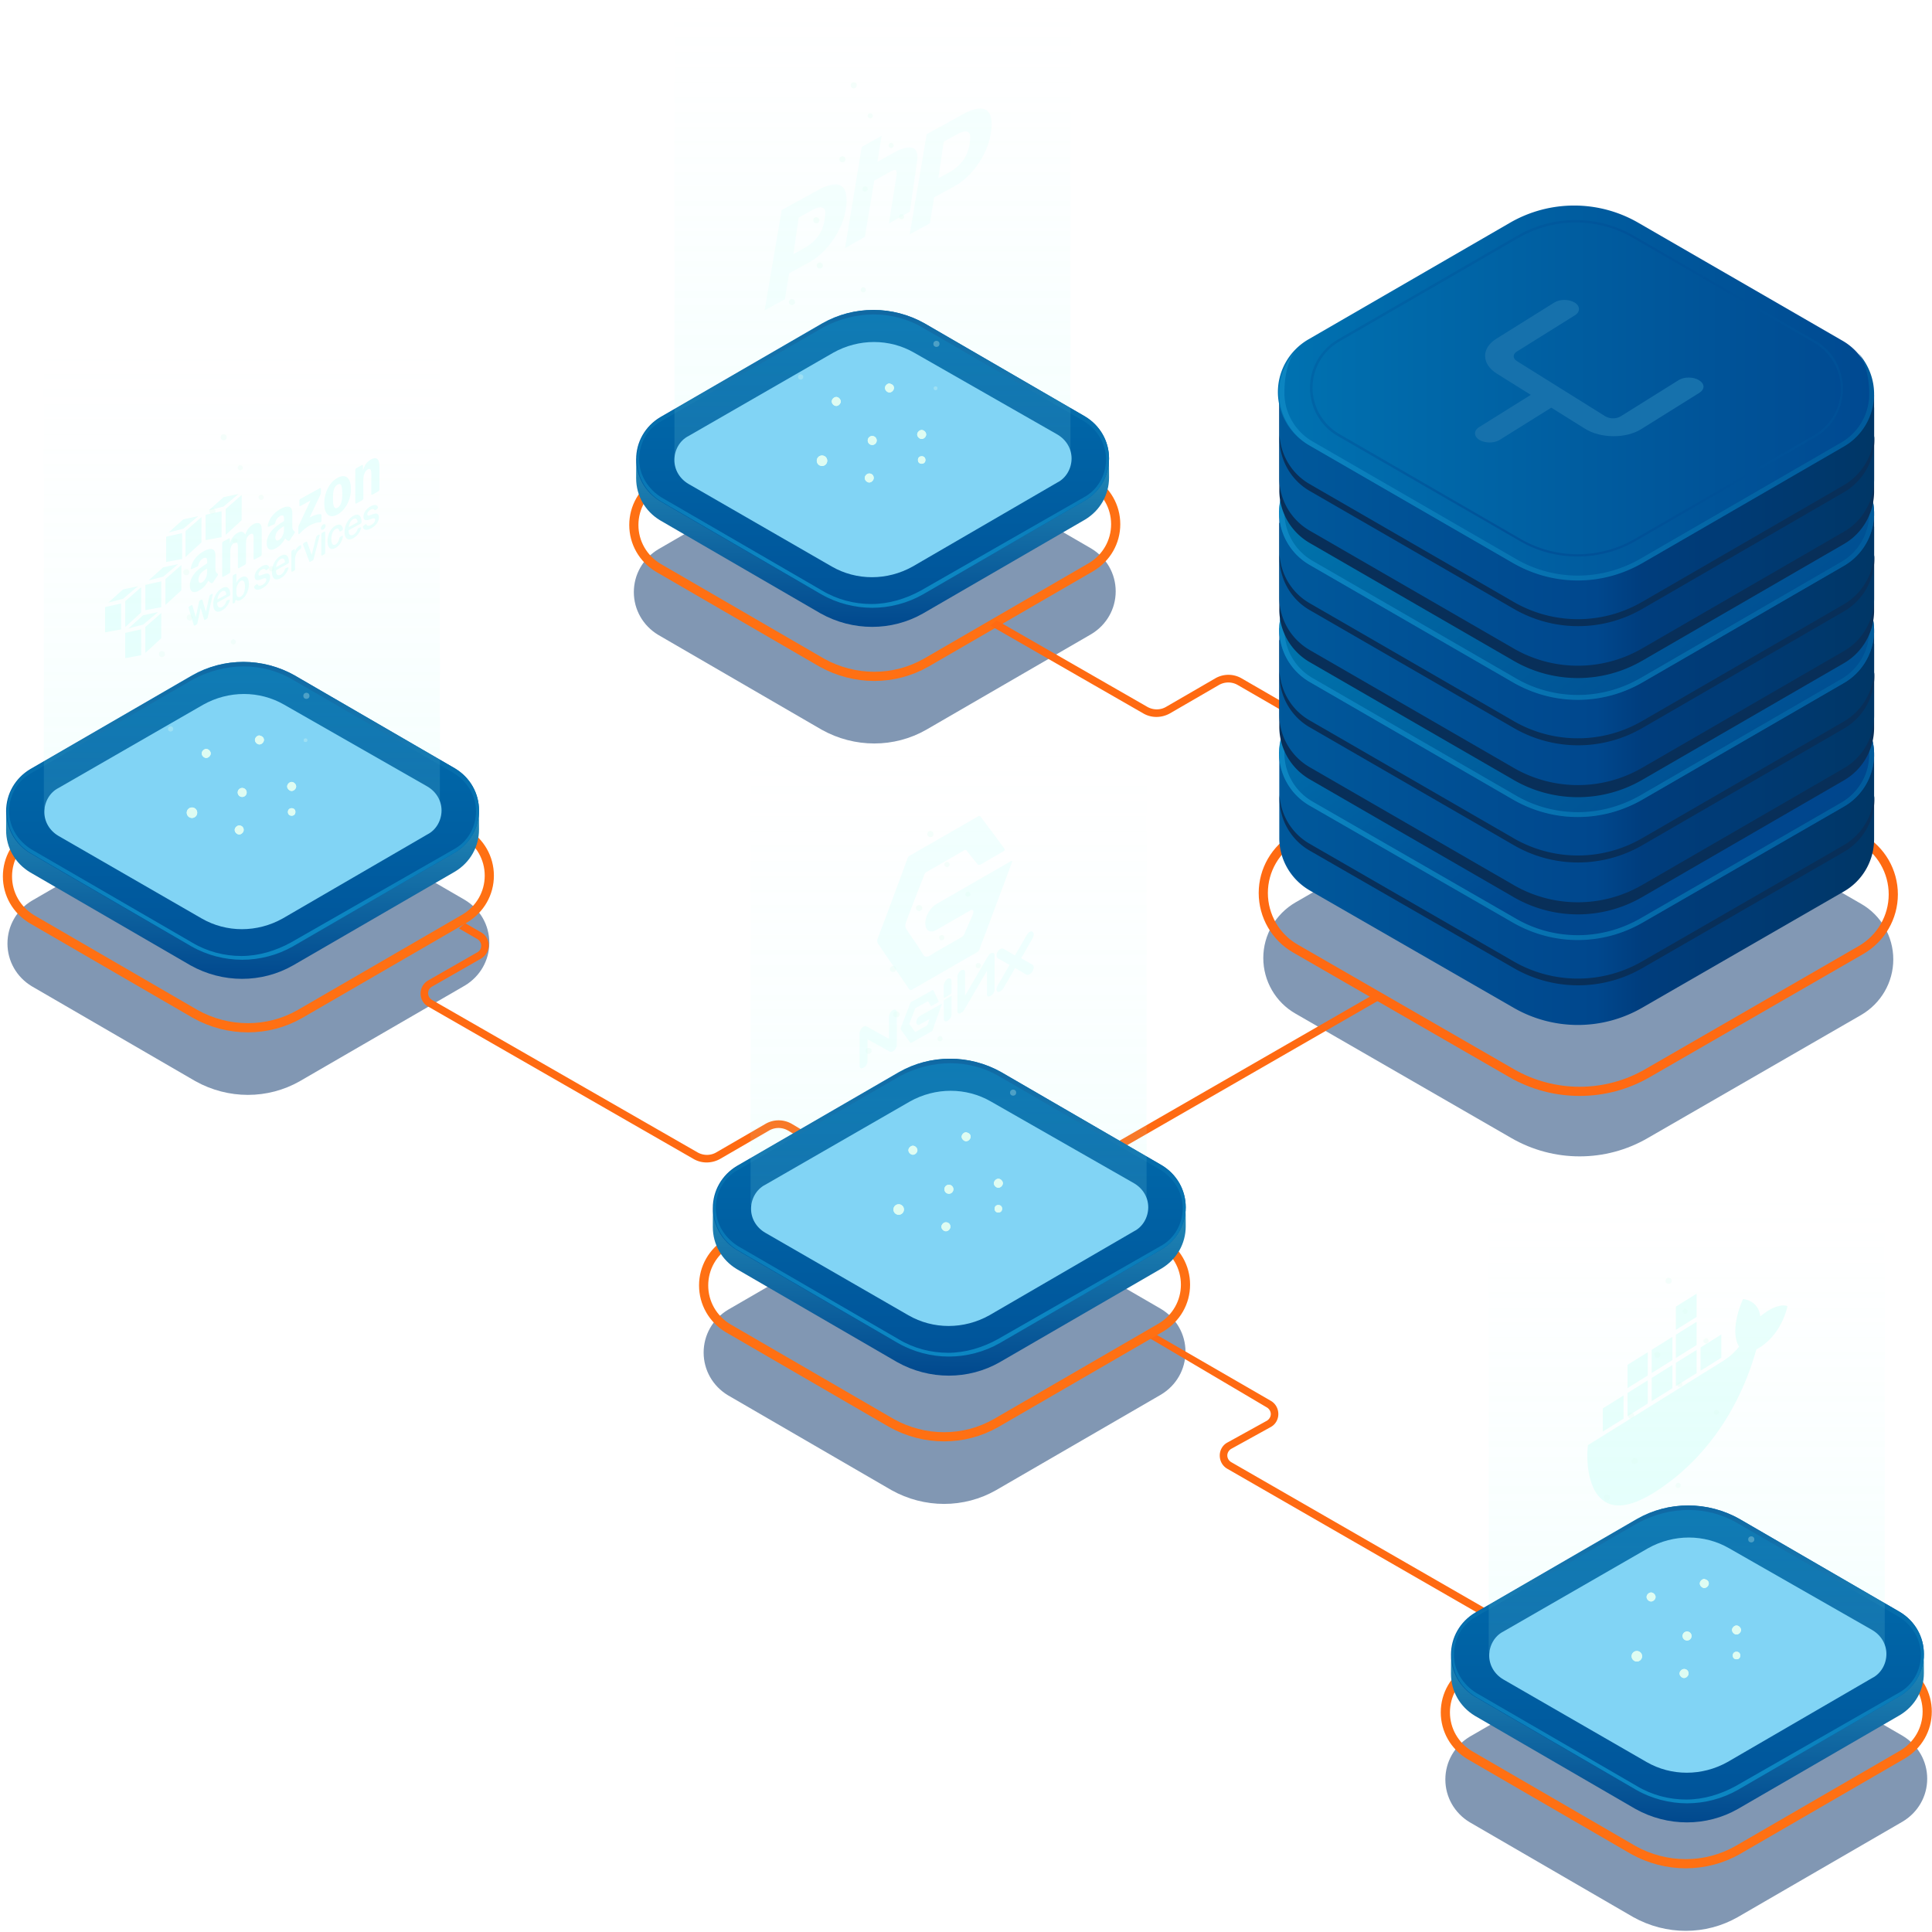 <?xml version="1.0" encoding="UTF-8"?><svg width="632" height="632" viewBox="0 0 632 632" xmlns="http://www.w3.org/2000/svg" xmlns:xlink="http://www.w3.org/1999/xlink"><title>Magento cloud hosting features</title><desc>An overview of Magento hosting features available on Hypernode</desc><defs><linearGradient x1="51.092%" y1="-.059%" x2="48.965%" y2="99.886%" id="a"><stop stop-color="#3ABAD7" offset="0%"/><stop stop-color="#00478D" offset="100%"/></linearGradient><linearGradient x1="50.028%" y1="-7.347%" x2="50.028%" y2="135.945%" id="b"><stop stop-color="#0072B1" offset="0%"/><stop stop-color="#004991" offset="100%"/></linearGradient><linearGradient x1="51.162%" y1="-6.861%" x2="49.19%" y2="85.612%" id="c"><stop stop-color="#005899" offset=".035%"/><stop stop-color="#0C86C2" offset="100%"/></linearGradient><linearGradient x1="50%" y1="0%" x2="50%" y2="100%" id="d"><stop stop-color="#D5FFFC" stop-opacity="0" offset="0%"/><stop stop-color="#AAFFF7" offset="100%"/></linearGradient><path d="M32.488 30.397c-1.826 1.005-3.863 2.874-4.29 5.58-.046.287.129.328.286.28l1.86-.803c.173-.105.3-.362.333-.57.16-.939.81-1.708 1.542-2.11.395-.218.844-.307 1.077-.049.27.283.233.895.233 1.395v.272c-1.112.75-2.566 1.642-3.607 2.715-1.203 1.232-2.047 2.856-2.047 4.56 0 2.182 1.257 2.582 2.872 1.692 1.364-.751 2.11-1.514 3.163-3.268.349.359.463.565 1.1.793.143.005.327-.104.454-.298l.004.002c.383-.585 1.08-1.63 1.471-2.205.156-.226.128-.438.006-.562-.35-.337-.724-.563-.724-1.548v-3.272c0-1.386.09-2.71-.843-3.15a1.53 1.53 0 0 0-.688-.143c-.687 0-1.521.314-2.202.689zm-1.813 9.364c0-1.788 1.466-2.921 2.854-3.685v.454c0 .818.018 1.491-.358 2.425-.305.76-.79 1.39-1.329 1.687-.2.11-.376.162-.529.162-.409 0-.638-.38-.638-1.043z" id="e"/><linearGradient x1="108.125%" y1="49.993%" x2="-16.105%" y2="49.993%" id="f"><stop stop-color="#003562" offset="0%"/><stop stop-color="#003D7D" offset="37.92%"/><stop stop-color="#00478D" offset="44.09%"/><stop stop-color="#005EA0" offset="100%"/></linearGradient><linearGradient x1="140.353%" y1="124.039%" x2="16.865%" y2="22.921%" id="g"><stop stop-color="#003F84" offset="0%"/><stop stop-color="#00488F" offset="61.63%"/><stop stop-color="#006FAD" offset="100%"/></linearGradient><linearGradient x1="105.928%" y1="50.096%" x2="-1.814%" y2="50.096%" id="h"><stop stop-color="#005899" offset="0%"/><stop stop-color="#0C86C2" offset="100%"/></linearGradient><linearGradient x1="-.045%" y1="50.028%" x2="99.937%" y2="50.028%" id="i"><stop stop-color="#082F59" offset="0%"/><stop stop-color="#082F59" offset="100%"/></linearGradient><linearGradient x1="2.306%" y1="43.243%" x2="122.816%" y2="60.302%" id="j"><stop stop-color="#082F59" offset="0%"/><stop stop-color="#082F59" offset="100%"/></linearGradient><linearGradient x1="108.125%" y1="49.96%" x2="-16.105%" y2="49.96%" id="k"><stop stop-color="#003562" offset="0%"/><stop stop-color="#003D7D" offset="37.92%"/><stop stop-color="#00478D" offset="44.09%"/><stop stop-color="#005EA0" offset="100%"/></linearGradient><linearGradient x1="96.065%" y1="87.806%" x2="12.634%" y2="19.489%" id="l"><stop stop-color="#00488D" offset="0%"/><stop stop-color="#0079B0" offset="100%"/></linearGradient><linearGradient x1="105.93%" y1="50.047%" x2="-1.854%" y2="50.047%" id="m"><stop stop-color="#005899" offset="0%"/><stop stop-color="#0C86C2" offset="100%"/></linearGradient><linearGradient x1="-.045%" y1="49.969%" x2="99.937%" y2="49.969%" id="n"><stop stop-color="#082F59" offset="0%"/><stop stop-color="#082F59" offset="100%"/></linearGradient><linearGradient x1="2.306%" y1="43.227%" x2="122.816%" y2="60.286%" id="o"><stop stop-color="#082F59" offset="0%"/><stop stop-color="#082F59" offset="100%"/></linearGradient><linearGradient x1="108.125%" y1="49.944%" x2="-16.105%" y2="49.944%" id="p"><stop stop-color="#003562" offset="0%"/><stop stop-color="#003D7D" offset="37.92%"/><stop stop-color="#00478D" offset="44.09%"/><stop stop-color="#005EA0" offset="100%"/></linearGradient><linearGradient x1="96.065%" y1="87.791%" x2="12.634%" y2="19.474%" id="q"><stop stop-color="#00488D" offset="0%"/><stop stop-color="#0079B0" offset="100%"/></linearGradient><linearGradient x1="105.928%" y1="50.022%" x2="-1.814%" y2="50.022%" id="r"><stop stop-color="#005899" offset="0%"/><stop stop-color="#0C86C2" offset="100%"/></linearGradient><linearGradient x1="-.045%" y1="49.94%" x2="99.937%" y2="49.94%" id="s"><stop stop-color="#082F59" offset="0%"/><stop stop-color="#082F59" offset="100%"/></linearGradient><linearGradient x1="2.306%" y1="43.21%" x2="122.816%" y2="60.269%" id="t"><stop stop-color="#082F59" offset="0%"/><stop stop-color="#082F59" offset="100%"/></linearGradient><linearGradient x1="108.125%" y1="49.995%" x2="-16.105%" y2="49.995%" id="u"><stop stop-color="#003562" offset="0%"/><stop stop-color="#003D7D" offset="37.92%"/><stop stop-color="#00478D" offset="44.09%"/><stop stop-color="#005EA0" offset="100%"/></linearGradient><linearGradient x1="-.006%" y1="50.043%" x2="99.976%" y2="50.043%" id="v"><stop stop-color="#0072B1" offset="0%"/><stop stop-color="#00579B" offset="64.52%"/><stop stop-color="#004991" offset="100%"/></linearGradient><linearGradient x1="109.132%" y1="66.456%" x2="-27.348%" y2="28.552%" id="w"><stop stop-color="#005096" offset="0%"/><stop stop-color="#005298" offset="44.09%"/><stop stop-color="#0072B1" offset="100%"/></linearGradient><linearGradient x1="105.928%" y1="50.099%" x2="-1.814%" y2="50.099%" id="x"><stop stop-color="#005899" offset="0%"/><stop stop-color="#0C86C2" offset="100%"/></linearGradient><linearGradient x1="-.045%" y1="49.91%" x2="99.937%" y2="49.91%" id="y"><stop stop-color="#082F59" offset="0%"/><stop stop-color="#082F59" offset="100%"/></linearGradient></defs><g fill="none" fill-rule="evenodd"><g fill-rule="nonzero"><path d="M152.07 294.389c4.996 3.001 7.994 8.253 7.994 14.005 0 5.752-2.998 11.004-7.994 14.005L98.113 353.66c-10.491 6.002-23.481 6.002-34.222 0l-53.458-31.01c-4.996-3.002-7.993-8.254-7.993-14.006 0-5.752 2.997-11.004 7.993-14.005l53.957-31.261c10.492-6.002 23.481-6.002 34.223 0l53.457 31.011zM379.806 428.19c4.996 3.001 7.994 8.253 7.994 14.005 0 5.752-2.998 11.004-7.994 14.005l-53.957 31.261c-10.492 6.002-23.481 6.002-34.223 0l-53.457-31.01c-4.996-3.002-7.994-8.254-7.994-14.006 0-5.752 2.998-11.004 7.994-14.005l53.957-31.261c10.492-6.002 23.481-6.002 34.223 0l53.457 31.011z" fill-opacity=".506" fill="#06326A"/><path d="M299.947 392.018l-40.896-24.355a8.582 8.582 0 0 0-8.682 0l-16.017 9.282c-1.871 1.123-4.266 1.123-6.212 0l-86.82-49.852c-.748-.45-1.272-1.273-1.272-2.17 0-.9.449-1.723 1.272-2.172l16.092-9.207c1.497-.898 2.47-2.545 2.47-4.266 0-1.797-.973-3.443-2.47-4.267l-5.273-3.043-2.006 1.748 6.006 3.466c.749.449 1.273 1.272 1.273 2.17 0 .899-.45 1.722-1.273 2.171l-16.091 9.207a4.902 4.902 0 0 0-2.47 4.267c0 1.796.973 3.443 2.47 4.267l86.82 49.852c2.694 1.572 5.987 1.497 8.682 0l16.016-9.282a6.15 6.15 0 0 1 6.212 0l39.183 23.364 2.986-1.18zM571.452 578.3l1.273-2.171-169.972-97.833c-.749-.45-1.273-1.273-1.273-2.17 0-.9.524-1.722 1.273-2.172l12.873-7.11c1.572-.824 2.545-2.47 2.545-4.267 0-1.797-.899-3.443-2.47-4.342l-39.633-22.914-1.908 1.3 40.268 23.785c.749.45 1.273 1.273 1.273 2.17 0 .899-.524 1.722-1.273 2.172l-12.873 7.11c-1.572.824-2.545 2.47-2.545 4.267 0 1.797.898 3.443 2.47 4.342L571.452 578.3z" fill="#FF6A12"/><path d="M622.437 567.85c4.996 3.001 7.994 8.253 7.994 14.005 0 5.752-2.998 11.004-7.994 14.005l-53.957 31.26c-10.492 6.002-23.481 6.002-34.223 0L480.8 596.11c-4.996-3.001-7.994-8.253-7.994-14.005 0-5.752 2.998-11.004 7.994-14.005l53.957-31.261c10.492-6.002 23.481-6.002 34.223 0l53.457 31.01z" fill-opacity=".506" fill="#06326A"/><path d="M622.437 545.893c4.996 3 7.994 8.253 7.994 14.005 0 5.752-2.998 11.004-7.994 14.005l-53.957 31.261c-10.492 6.002-23.481 6.002-34.223 0L480.8 574.153c-4.996-3.001-7.994-8.253-7.994-14.005 0-5.752 2.998-11.004 7.994-14.005l53.957-31.261c10.492-6.002 23.481-6.002 34.223 0l53.457 31.01z" stroke="#FF7013" stroke-width="3"/><path d="M356.974 179.435c4.996 3.001 7.994 8.253 7.994 14.005 0 5.752-2.998 11.004-7.994 14.005l-53.957 31.262c-10.492 6.002-23.481 6.002-34.223 0l-53.457-31.012c-4.996-3-7.994-8.252-7.994-14.005 0-5.752 2.998-11.003 7.994-14.005l53.957-31.26c10.492-6.003 23.481-6.003 34.223 0l53.457 31.01z" fill-opacity=".506" fill="#06326A"/><path d="M152.07 272.432c4.996 3 7.994 8.253 7.994 14.005 0 5.752-2.998 11.004-7.994 14.005l-53.957 31.261c-10.491 6.002-23.481 6.002-34.222 0l-53.458-31.011c-4.996-3.001-7.993-8.253-7.993-14.005 0-5.752 2.997-11.004 7.993-14.005l53.957-31.261c10.492-6.002 23.481-6.002 34.223 0l53.457 31.01zm227.736 133.801c4.996 3.001 7.994 8.253 7.994 14.005 0 5.752-2.998 11.004-7.994 14.005l-53.957 31.261c-10.492 6.002-23.481 6.002-34.223 0l-53.457-31.011c-4.996-3.001-7.994-8.253-7.994-14.005 0-5.752 2.998-11.004 7.994-14.005l53.957-31.261c10.492-6.002 23.481-6.002 34.223 0l53.457 31.01zm-22.832-248.755c4.996 3.001 7.994 8.253 7.994 14.005 0 5.752-2.998 11.004-7.994 14.005l-53.957 31.261c-10.492 6.003-23.481 6.003-34.223 0l-53.457-31.01c-4.996-3.002-7.994-8.254-7.994-14.006 0-5.752 2.998-11.004 7.994-14.005l53.957-31.26c10.492-6.003 23.481-6.003 34.223 0l53.457 31.01z" stroke="#FF7013" stroke-width="3"/><path d="M503.062 277.937l-96.876-56.012a8.582 8.582 0 0 0-8.682 0l-16.017 9.282c-1.87 1.123-4.266 1.123-6.212 0l-49.157-28.226-2.163 1.659 50.048 28.738c2.694 1.571 5.987 1.497 8.682 0l16.017-9.282a6.15 6.15 0 0 1 6.212 0l96.491 55.79" fill="#FF6A12"/><path d="M423.797 295.189c-6.526 3.791-10.547 10.691-10.547 18.198s4.021 14.483 10.547 18.198l70.642 40.72c13.81 7.961 30.807 7.961 44.54 0l69.809-40.265c6.525-3.79 10.547-10.691 10.547-18.198s-4.022-14.483-10.547-18.198l-70.643-40.72c-13.81-7.96-30.806-7.96-44.54 0l-69.808 40.265z" fill-opacity=".5" fill="#06326A"/><path d="M423.797 273.918c-6.526 3.791-10.547 10.691-10.547 18.198s4.021 14.483 10.547 18.199l70.642 40.718c13.81 7.962 30.807 7.962 44.54 0l69.809-40.263c6.525-3.792 10.547-10.692 10.547-18.199 0-7.507-4.022-14.483-10.547-18.198l-70.643-40.719c-13.81-7.962-30.806-7.962-44.54 0l-69.808 40.264z" stroke="#FF6A12" stroke-width="3"/><path fill="#FF6A12" d="M310.944 407.865l-1.273-2.17 140.293-80.75 2.625 1.392z"/></g><g fill-rule="nonzero"><path d="M146.852 41.1c7.846 3.007 7.846 2.934 7.846 13.743 0 5.644-2.942 10.798-7.846 13.743L93.897 99.263c-10.297 5.89-23.045 5.89-33.587 0L7.845 68.83C2.942 65.886 0 60.733 0 55.088c0-10.685 0-9.031 7.845-13.743L60.8 10.67c10.297-5.89 23.046-5.89 33.588 0l52.464 30.43z" fill="url(#a)" transform="translate(233.179 346.323)"/><path d="M146.852 34.854c4.904 2.945 7.846 8.099 7.846 13.743 0 5.645-2.942 10.799-7.846 13.744L93.897 93.017c-10.297 5.89-23.045 5.89-33.587 0L7.845 62.586C2.942 59.641 0 54.487 0 48.843 0 43.198 2.942 38.045 7.845 35.1L60.8 4.423c10.297-5.89 23.046-5.89 33.588 0l52.464 30.431z" fill="url(#b)" transform="translate(233.179 346.323)"/><path d="M77.717 1.478c5.638 0 11.277 1.473 16.18 4.418l52.465 30.43c4.413 2.7 7.355 7.363 7.355 12.517 0 5.154-2.697 10.062-7.355 12.516l-53.2 30.431c-4.903 2.7-10.542 4.418-16.181 4.418-5.639 0-11.277-1.473-16.18-4.418L8.335 61.36C3.923 58.659.98 53.997.98 48.843S3.677 38.78 8.336 36.327L61.29 5.65c5.148-2.7 10.787-4.172 16.426-4.172zm0-1.472c-5.884 0-11.523 1.472-16.672 4.417L8.09 35.1C3.187 38.045.245 43.198.245 48.843c0 5.644 2.942 10.798 7.845 13.743l52.465 30.431c5.149 2.945 11.032 4.418 16.671 4.418 5.639 0 11.523-1.473 16.671-4.418l52.955-30.676c4.904-2.945 7.846-8.099 7.846-13.744 0-5.644-2.942-10.798-7.846-13.743L94.388 4.424C89.239 1.477 83.355.005 77.717.005z" fill="url(#c)" transform="translate(233.179 346.323)"/></g><path fill-opacity=".3" fill="url(#d)" fill-rule="nonzero" style="mix-blend-mode:soft-light" opacity=".4" d="M12.348 149.223V0h129.551v149.223z" transform="translate(233.179 244.94)"/><path d="M338.163 316.785c-.186.199-.161.42-.25.629-.206.493-.468.86-.88 1.14-.617.42-1.064.417-1.48.16-1.143-.71-2.312-1.378-3.5-2.079-.191.345-.341.62-.497.893l-2.966 5.15c-.069.12-.142.237-.206.358-.417.786-.96 1.153-1.533 1.417-.27.124-.448.026-.59-.124-.4-.42-.335-1.195.18-2.091 1.123-1.957 2.253-3.91 3.384-5.862.135-.232.294-.451.45-.69-1.308-.75-2.548-1.483-3.812-2.174-.353-.192-.482-.553-.443-1.121.047-.678.47-1.43 1.028-1.823.496-.35.888-.412 1.245-.194 1.229.75 2.481 1.46 3.719 2.183l3.496-6.052c.138-.238.273-.478.418-.712.76-1.227 1.8-1.509 2.114-.57.025.076.028.153.123.114v.404c-.093.413-.157.82-.401 1.247a726.988 726.988 0 0 1-3.729 6.468c1.266.714 2.545 1.448 3.819 2.192.223.13.208.489.31.733v.404zm-40.816-36.732L319.8 267.14c.076-.044.152-.094.228-.141.405-.238.604-.017.786.206.321.395.618.823.927 1.235 1.159 1.545 2.32 3.086 3.477 4.635.896 1.2 1.787 2.408 2.679 3.614.21.284.43.557.622.865.256.414.139.706-.404 1.02-1.43.83-2.862 1.648-4.293 2.472-.915.528-1.831 1.058-2.747 1.59-.609.354-1.088.389-1.421-.04-.768-.988-1.557-1.947-2.334-2.922-.379-.475-.763-.943-1.12-1.444-.196-.276-.474-.257-.843-.038-.457.272-.915.537-1.373.8l-10.417 5.984c-.19.11-.382.216-.572.338-.281.18-.488.433-.634.818-.438 1.153-.9 2.305-1.348 3.457a2957.03 2957.03 0 0 0-2.235 5.757 912.36 912.36 0 0 0-1.657 4.322c-.238.624-.463 1.249-.7 1.873-.397 1.043-.316 1.821.049 2.38.867 1.333 1.774 2.617 2.665 3.92a78.08 78.08 0 0 1 2.766 4.311c.11.185.248.339.39.484.51.521 1.26.298 2.078-.108.46-.227.899-.632 1.355-.892 2.785-1.59 5.57-3.199 8.356-4.8.134-.078.267-.161.4-.23.487-.251.823-.706 1.08-1.307.48-1.127.97-2.252 1.46-3.376.314-.718.642-1.433.948-2.151.152-.357.305-.726.396-1.079.22-.857-.216-1.293-.835-.936l-.343.195c-3.568 2.055-7.136 4.096-10.703 6.172-1.69.983-3.285.782-3.705-1.225-.285-1.36.05-3.24 1.442-5.17.673-.932 1.416-1.605 2.217-2.067 7.975-4.596 15.95-9.18 23.925-13.766.169-.097.34-.225.508-.257.257-.05.309.018.195.357-.12.36-.261.72-.395 1.081-.76 2.042-1.515 4.084-2.278 6.125-1.032 2.76-2.073 5.52-3.104 8.28-.618 1.657-1.218 3.314-1.841 4.971-.66 1.752-1.307 3.504-1.997 5.255-.29.737-.603 1.481-.803 2.226-.056.21-.169.433-.265.647-.18.403-.415.725-.749.902-.152.081-.305.176-.458.264l-18.659 10.733c-.515.296-1.031.617-1.545.877-.209.105-.382.327-.6.419-.48.2-.785.065-1.01-.246-.245-.34-.46-.72-.698-1.069-.817-1.196-1.64-2.386-2.46-3.58l-1.631-2.371c-.839-1.22-1.679-2.437-2.515-3.658-.718-1.047-1.432-2.098-2.147-3.148-.229-.337-.439-.696-.684-1.011-.153-.198-.214-.483-.257-.764-.054-.351.111-.821.27-1.246.796-2.138 1.617-4.274 2.416-6.412 1.042-2.785 2.073-5.57 3.108-8.355.758-2.04 1.52-4.081 2.271-6.122.592-1.607 1.174-3.215 1.756-4.823.126-.349.28-.67.557-.917M304 333.38l-1.476.828c-.506.284-1.015.532-1.518.86-.628.41-1.28.096-1.242-.682.043-.877.485-1.66 1.28-2.112 1.149-.652 2.298-1.29 3.446-1.934l3.546-1.989c.123.157-.042.379-.1.541-.612 1.746-1.244 3.491-1.863 5.237-.314.883-.614 1.766-.916 2.648-.105.308-.232.522-.517.68a666.477 666.477 0 0 0-6.425 3.603c-.28.16-.416.103-.536-.069-.403-.575-.811-1.144-1.218-1.715-.558-.784-1.106-1.58-1.68-2.345-.18-.238-.19-.523-.022-.953.446-1.147.875-2.294 1.318-3.44.415-1.076.837-2.152 1.26-3.227.178-.453.297-.968.565-1.34.258-.357.678-.445 1.027-.641 1.868-1.053 3.737-2.099 5.606-3.147.136-.076.274-.14.409-.232.24-.165.345-.054.424.104.237.473.47.949.701 1.428.348.727.692 1.459 1.06 2.235-.785.44-1.559.876-2.333 1.308-.176.098-.27.04-.345-.093-.214-.382-.468-.721-.664-1.12-.127-.257-.304-.283-.618-.103a191.944 191.944 0 0 1-3.387 1.897c-.276.15-.44.368-.56.68-.55 1.435-1.094 2.87-1.652 4.305-.11.28-.076.443.02.576.538.737 1.084 1.464 1.615 2.208.123.172.243.244.527.079 1.07-.624 2.141-1.225 3.212-1.8.28-.152.466-.362.559-.67.154-.511.443-1.038.497-1.605m-20.235 6.603v6.979c0 .28.008.554-.113.883-.196.534-.441 1.01-.925 1.256-.136.069-.272.155-.409.228-.604.32-1.051.108-1.117-.528-.006-.06 0-.13 0-.195 0-3.5 0-7-.002-10.498 0-.551.184-1.092.59-1.645.441-.601.885-.805 1.337-.787.225.009.403.108.581.207 2.204 1.223 4.409 2.446 6.616 3.664.134.074.243.198.432.182.072-.257.033-.453.033-.667.004-2.11.009-4.222-.001-6.324-.004-.711.414-1.617 1-2.094.446-.361 1.084-.513 1.32-.213.15.19.253.424.252.767a3721.98 3721.98 0 0 0-.003 10.566c0 .457-.136.913-.449 1.392a2.09 2.09 0 0 1-.462.493c-.657.542-1.125.516-1.577.26-2.206-1.25-4.431-2.469-6.65-3.697-.133-.074-.27-.137-.453-.23m39.092-22.333c-.226.237-.339.494-.476.729l-6.739 11.576c-.179.308-.34.638-.586.88-.152.149-.295.402-.486.343-.163-.05-.306.29-.498.341-.468.123-.811-.092-.858-.626a2.243 2.243 0 0 1-.009-.196c0-3.72.003-7.442-.004-11.158-.001-.467.153-.914.462-1.363.409-.596.873-.842 1.329-.919.452-.076.626.276.698.733.035.22.014.484.014.73v6.93c.162-.266.284-.46.4-.659l6.654-11.434c.11-.19.229-.378.332-.572.414-.782.968-1.188 1.494-1.267.55-.083.78.342.778 1.044-.013 3.458-.006 6.906-.006 10.357 0 .202-.01.41-.002.607.015.35-.151.723-.31 1.09a1.197 1.197 0 0 1-.28.384c-.384.334-.776.65-1.173.76-.45.125-.659-.133-.724-.59-.026-.182-.01-.396-.01-.598v-7.121zm-14.134 9.58l2.486-1.439c.112.106.059.32.06.489a1080 1080 0 0 1 0 5.4c-.001.785-.282 1.357-.95 1.98-.771.716-1.518.567-1.585-.33-.022-.296-.01-.616-.01-.927l-.001-5.173m2.55-4.401c0 .562.005 1.121-.001 1.687-.004.413-.043.496-.345.685a88.07 88.07 0 0 1-1.853 1.132c-.283.167-.344.133-.346-.198-.005-1.19-.017-2.379.006-3.587.015-.829.485-1.749 1.124-2.293.437-.372 1.126-.271 1.305.213.07.192.126.398.116.671-.02.574-.006 1.128-.006 1.69" opacity=".3" fill="#AAFFF7" fill-opacity=".5"/><g opacity=".3" transform="translate(283.291 272.279)" fill="#DEFCF2" fill-rule="nonzero"><path d="M25.056 67.492c0 .342-.342.854-.854.854-.342 0-.854-.341-.854-.854 0-.342.341-.854.854-.854.512 0 .854.342.854.854zm.57-33.034c0 .513-.342.854-.855.854-.512 0-.854-.341-.854-.854 0-.513.342-.854.854-.854.513 0 .855.341.855.854z"/><ellipse cx="17.368" cy="24.776" rx="1" ry="1"/><ellipse cx="21.07" cy=".57" rx="1" ry="1"/><path d="M34.167 20.22c0 .426-.427.853-.854.853s-.854-.427-.854-.854.427-.854.854-.854.854.427.854.854z"/><ellipse cx="9.966" cy="59.518" rx="1" ry="1"/><ellipse cx="8.827" cy="44.71" rx="1" ry="1"/><path d="M4.556 95.97c0 .512-.342.854-.855.854-.512 0-.854-.342-.854-.854 0-.513.342-.855.854-.855.513 0 .855.342.855.855z"/><ellipse cx="48.119" cy="85.148" rx="1" ry="1"/><ellipse cx=".854" cy="71.479" rx="1" ry="1"/><path d="M37.584 43.57c0 .513-.341.855-.854.855-.513 0-.854-.342-.854-.854 0-.513.341-.854.854-.854.513 0 .854.341.854.854zm-10.25-33.033c0 .427-.427.854-.854.854s-.854-.427-.854-.854.427-.855.854-.855.854.428.854.855zm21.07 89.135c0 .38-.19.57-.57.57-.38 0-.569-.19-.569-.57 0-.38.19-.57.57-.57.38 0 .569.19.569.57z"/><path d="M48.404 99.672c0 .38-.19.57-.57.57-.38 0-.569-.19-.569-.57 0-.38.19-.57.57-.57.38 0 .569.19.569.57z"/></g><path d="M370.96 387.067c2.942 1.718 4.658 4.663 4.658 7.854 0 3.19-1.716 6.38-4.658 7.853l-47.316 27.486c-8.336 4.663-18.387 4.663-26.478 0l-46.826-26.995c-2.942-1.718-4.658-4.663-4.658-7.854 0-3.19 1.716-6.38 4.658-7.853l47.317-27.24c8.335-4.664 18.387-4.664 26.477 0l46.826 26.75z" fill="#81D4F5" fill-rule="nonzero"/><g transform="translate(308.802 387.468)" fill="#DEFCF2" fill-rule="nonzero"><ellipse cx="1.603" cy="1.563" rx="1.471" ry="1.472"/><ellipse cx="1.603" cy="1.563" rx="1.471" ry="1.472"/></g><g fill="#DEFCF2" fill-rule="nonzero"><path d="M317.515 371.852c0 .736-.736 1.472-1.471 1.472-.736 0-1.471-.736-1.471-1.472 0-.737.735-1.473 1.47-1.473.981.246 1.472.736 1.472 1.473z"/><path d="M317.515 371.852c0 .736-.736 1.472-1.471 1.472-.736 0-1.471-.736-1.471-1.472 0-.737.735-1.473 1.47-1.473.981.246 1.472.736 1.472 1.473z"/></g><g transform="translate(292.018 393.888)" fill="#DEFCF2" fill-rule="nonzero"><ellipse cx="1.961" cy="1.769" rx="1.716" ry="1.718"/><ellipse cx="1.961" cy="1.769" rx="1.716" ry="1.718"/></g><g fill="#DEFCF2" fill-rule="nonzero"><path d="M327.812 395.411c0 .737-.49 1.227-1.226 1.227s-1.226-.49-1.226-1.227c0-.736.49-1.227 1.226-1.227.735 0 1.226.491 1.226 1.227z"/><path d="M327.812 395.411c0 .737-.49 1.227-1.226 1.227s-1.226-.49-1.226-1.227c0-.736.49-1.227 1.226-1.227.735 0 1.226.491 1.226 1.227z"/></g><g fill="#DEFCF2" fill-rule="nonzero"><path d="M310.895 401.301c0 .736-.735 1.473-1.47 1.473-.736 0-1.472-.737-1.472-1.473 0-.736.736-1.472 1.471-1.472.736 0 1.471.49 1.471 1.472z"/><path d="M310.895 401.301c0 .736-.735 1.473-1.47 1.473-.736 0-1.472-.737-1.472-1.473 0-.736.736-1.472 1.471-1.472.736 0 1.471.49 1.471 1.472z"/></g><g fill="#DEFCF2" fill-rule="nonzero"><path d="M300.108 376.27c0 .735-.735 1.472-1.47 1.472-.736 0-1.472-.737-1.472-1.473 0-.736.736-1.472 1.471-1.472.736 0 1.471.736 1.471 1.472z"/><path d="M300.108 376.27c0 .735-.735 1.472-1.47 1.472-.736 0-1.472-.737-1.472-1.473 0-.736.736-1.472 1.471-1.472.736 0 1.471.736 1.471 1.472z"/></g><g fill="#DEFCF2" fill-rule="nonzero"><path d="M328.057 387.067c0 .737-.736 1.473-1.471 1.473-.736 0-1.471-.736-1.471-1.473 0-.736.735-1.472 1.47-1.472.736 0 1.472.736 1.472 1.472z"/><path d="M328.057 387.067c0 .737-.736 1.473-1.471 1.473-.736 0-1.471-.736-1.471-1.473 0-.736.735-1.472 1.47-1.472.736 0 1.472.736 1.472 1.472z"/></g><g fill-rule="nonzero"><path d="M146.852 41.1c7.846 3.007 7.846 2.934 7.846 13.743 0 5.644-2.942 10.798-7.846 13.743L93.897 99.263c-10.297 5.89-23.045 5.89-33.587 0L7.845 68.83C2.942 65.886 0 60.733 0 55.088c0-10.685 0-9.031 7.845-13.743L60.8 10.67c10.297-5.89 23.046-5.89 33.588 0l52.464 30.43z" fill="url(#a)" transform="translate(474.647 492.464)"/><path d="M146.852 34.854c4.904 2.945 7.846 8.099 7.846 13.743 0 5.645-2.942 10.799-7.846 13.744L93.897 93.017c-10.297 5.89-23.045 5.89-33.587 0L7.845 62.586C2.942 59.641 0 54.487 0 48.843 0 43.198 2.942 38.045 7.845 35.1L60.8 4.423c10.297-5.89 23.046-5.89 33.588 0l52.464 30.431z" fill="url(#b)" transform="translate(474.647 492.464)"/><path d="M77.717 1.478c5.638 0 11.277 1.473 16.18 4.418l52.465 30.43c4.413 2.7 7.355 7.363 7.355 12.517 0 5.154-2.697 10.062-7.355 12.516l-53.2 30.431c-4.903 2.7-10.542 4.418-16.181 4.418-5.639 0-11.277-1.473-16.18-4.418L8.335 61.36C3.923 58.659.98 53.997.98 48.843S3.677 38.78 8.336 36.327L61.29 5.65c5.148-2.7 10.787-4.172 16.426-4.172zm0-1.472c-5.884 0-11.523 1.472-16.672 4.417L8.09 35.1C3.187 38.045.245 43.198.245 48.843c0 5.644 2.942 10.798 7.845 13.743l52.465 30.431c5.149 2.945 11.032 4.418 16.671 4.418 5.639 0 11.523-1.473 16.671-4.418l52.955-30.676c4.904-2.945 7.846-8.099 7.846-13.744 0-5.644-2.942-10.798-7.846-13.743L94.388 4.424C89.239 1.477 83.355.005 77.717.005z" fill="url(#c)" transform="translate(474.647 492.464)"/></g><path fill-opacity=".3" fill="url(#d)" fill-rule="nonzero" style="mix-blend-mode:soft-light" opacity=".4" d="M12.348 149.223V0h129.551v149.223z" transform="translate(474.647 391.08)"/><path d="M548.217 427.423v7.598l6.782-4.225v-7.598l-6.782 4.225zm20.67 13.116c-.97 1.203-2.584 3.009-5.006 4.518l-44.407 27.663c-.807 4.302-.807 29.494 21.477 15.612 15.986-9.96 27.935-26.6 33.587-46.916 8.397-4.43 10.173-14.135 10.173-14.135s-2.906-1.588-8.881 3.334c-.646-5.396-5.652-5.676-5.652-5.676s-4.683 9.915-1.292 15.6zm-20.67-3.919v7.598l6.782-4.225v-7.598l-6.782 4.225zm8.074 4.168v7.597l6.782-4.225v-7.597l-6.782 4.225zm-15.986.762v7.597l6.782-4.225v-7.597l-6.782 4.225zm7.912 4.267v7.598L555 449.19v-7.598l-6.782 4.225zm-15.824.662v7.597l6.62-4.124v-7.598l-6.62 4.125zm7.912 4.268v7.597l6.782-4.225v-7.597l-6.782 4.225zm-7.912 4.929v7.597l6.62-4.124v-7.598l-6.62 4.125zm-8.074 5.03v7.597l6.782-4.225v-7.597l-6.782 4.225z" fill-opacity=".5" fill="#AAFFF7" opacity=".5"/><g opacity=".3" transform="translate(524.76 418.42)" fill="#DEFCF2" fill-rule="nonzero"><path d="M25.056 67.492c0 .342-.342.854-.854.854-.342 0-.854-.341-.854-.854 0-.342.341-.854.854-.854.512 0 .854.342.854.854zm.57-33.034c0 .513-.342.854-.855.854-.512 0-.854-.341-.854-.854 0-.513.342-.854.854-.854.513 0 .855.341.855.854z"/><ellipse cx="17.368" cy="24.776" rx="1" ry="1"/><ellipse cx="21.07" cy=".57" rx="1" ry="1"/><path d="M34.167 20.22c0 .426-.427.853-.854.853s-.854-.427-.854-.854.427-.854.854-.854.854.427.854.854z"/><ellipse cx="9.966" cy="59.518" rx="1" ry="1"/><ellipse cx="8.827" cy="44.71" rx="1" ry="1"/><path d="M4.556 95.97c0 .512-.342.854-.855.854-.512 0-.854-.342-.854-.854 0-.513.342-.855.854-.855.513 0 .855.342.855.855z"/><ellipse cx="48.119" cy="85.148" rx="1" ry="1"/><ellipse cx=".854" cy="71.479" rx="1" ry="1"/><path d="M37.584 43.57c0 .513-.341.855-.854.855-.513 0-.854-.342-.854-.854 0-.513.341-.854.854-.854.513 0 .854.341.854.854zm-10.25-33.033c0 .427-.427.854-.854.854s-.854-.427-.854-.854.427-.855.854-.855.854.428.854.855zm21.07 89.135c0 .38-.19.57-.57.57-.38 0-.569-.19-.569-.57 0-.38.19-.57.57-.57.38 0 .569.19.569.57z"/><path d="M48.404 99.672c0 .38-.19.57-.57.57-.38 0-.569-.19-.569-.57 0-.38.19-.57.57-.57.38 0 .569.19.569.57z"/></g><path d="M612.429 533.208c2.942 1.718 4.658 4.663 4.658 7.853 0 3.19-1.716 6.38-4.658 7.853l-47.317 27.487c-8.335 4.662-18.387 4.662-26.477 0l-46.826-26.996c-2.942-1.718-4.658-4.663-4.658-7.853 0-3.19 1.716-6.38 4.658-7.853l47.316-27.241c8.336-4.663 18.387-4.663 26.478 0l46.826 26.75z" fill="#81D4F5" fill-rule="nonzero"/><g transform="translate(550.27 533.609)" fill="#DEFCF2" fill-rule="nonzero"><ellipse cx="1.603" cy="1.563" rx="1.471" ry="1.472"/><ellipse cx="1.603" cy="1.563" rx="1.471" ry="1.472"/></g><g fill="#DEFCF2" fill-rule="nonzero"><path d="M558.983 517.992c0 .737-.735 1.473-1.47 1.473-.736 0-1.472-.736-1.472-1.473 0-.736.736-1.472 1.471-1.472.981.245 1.471.736 1.471 1.472z"/><path d="M558.983 517.992c0 .737-.735 1.473-1.47 1.473-.736 0-1.472-.736-1.472-1.473 0-.736.736-1.472 1.471-1.472.981.245 1.471.736 1.471 1.472z"/></g><g transform="translate(533.486 540.028)" fill="#DEFCF2" fill-rule="nonzero"><ellipse cx="1.961" cy="1.769" rx="1.716" ry="1.718"/><ellipse cx="1.961" cy="1.769" rx="1.716" ry="1.718"/></g><g fill="#DEFCF2" fill-rule="nonzero"><path d="M569.28 541.552c0 .736-.49 1.227-1.226 1.227-.735 0-1.225-.49-1.225-1.227 0-.736.49-1.227 1.225-1.227.736 0 1.226.49 1.226 1.227z"/><path d="M569.28 541.552c0 .736-.49 1.227-1.226 1.227-.735 0-1.225-.49-1.225-1.227 0-.736.49-1.227 1.225-1.227.736 0 1.226.49 1.226 1.227z"/></g><g fill="#DEFCF2" fill-rule="nonzero"><path d="M552.364 547.442c0 .736-.735 1.472-1.471 1.472-.735 0-1.47-.736-1.47-1.472s.735-1.473 1.47-1.473c.736 0 1.471.491 1.471 1.473z"/><path d="M552.364 547.442c0 .736-.735 1.472-1.471 1.472-.735 0-1.47-.736-1.47-1.472s.735-1.473 1.47-1.473c.736 0 1.471.491 1.471 1.473z"/></g><g fill="#DEFCF2" fill-rule="nonzero"><path d="M541.577 522.41c0 .736-.736 1.472-1.471 1.472-.736 0-1.471-.736-1.471-1.472s.735-1.473 1.47-1.473c.736 0 1.472.737 1.472 1.473z"/><path d="M541.577 522.41c0 .736-.736 1.472-1.471 1.472-.736 0-1.471-.736-1.471-1.472s.735-1.473 1.47-1.473c.736 0 1.472.737 1.472 1.473z"/></g><g fill="#DEFCF2" fill-rule="nonzero"><path d="M569.525 533.208c0 .736-.735 1.472-1.47 1.472-.736 0-1.472-.736-1.472-1.472s.736-1.472 1.471-1.472c.736 0 1.471.736 1.471 1.472z"/><path d="M569.525 533.208c0 .736-.735 1.472-1.47 1.472-.736 0-1.472-.736-1.472-1.472s.736-1.472 1.471-1.472c.736 0 1.471.736 1.471 1.472z"/></g><g fill-rule="nonzero"><path d="M146.852 41.1c7.846 3.007 7.846 2.934 7.846 13.743 0 5.644-2.942 10.798-7.846 13.743L93.897 99.263c-10.297 5.89-23.045 5.89-33.587 0L7.845 68.83C2.942 65.886 0 60.733 0 55.088c0-10.685 0-9.031 7.845-13.743L60.8 10.67c10.297-5.89 23.046-5.89 33.588 0l52.464 30.43z" fill="url(#a)" transform="translate(2 216.522)"/><path d="M146.852 34.854c4.904 2.945 7.846 8.099 7.846 13.743 0 5.645-2.942 10.799-7.846 13.744L93.897 93.017c-10.297 5.89-23.045 5.89-33.587 0L7.845 62.586C2.942 59.641 0 54.487 0 48.843 0 43.198 2.942 38.045 7.845 35.1L60.8 4.423c10.297-5.89 23.046-5.89 33.588 0l52.464 30.431z" fill="url(#b)" transform="translate(2 216.522)"/><path d="M77.717 1.478c5.638 0 11.277 1.473 16.18 4.418l52.465 30.43c4.413 2.7 7.355 7.363 7.355 12.517 0 5.154-2.697 10.062-7.355 12.516l-53.2 30.431c-4.903 2.7-10.542 4.418-16.181 4.418-5.639 0-11.277-1.473-16.18-4.418L8.335 61.36C3.923 58.659.98 53.997.98 48.843S3.677 38.78 8.336 36.327L61.29 5.65c5.148-2.7 10.787-4.172 16.426-4.172zm0-1.472c-5.884 0-11.523 1.472-16.672 4.417L8.09 35.1C3.187 38.045.245 43.198.245 48.843c0 5.644 2.942 10.798 7.845 13.743l52.465 30.431c5.149 2.945 11.032 4.418 16.671 4.418 5.639 0 11.523-1.473 16.671-4.418l52.955-30.676c4.904-2.945 7.846-8.099 7.846-13.744 0-5.644-2.942-10.798-7.846-13.743L94.388 4.424C89.239 1.477 83.355.005 77.717.005z" fill="url(#c)" transform="translate(2 216.522)"/></g><path fill-opacity=".3" fill="url(#d)" fill-rule="nonzero" style="mix-blend-mode:soft-light" opacity=".4" d="M12.348 149.223V0h129.551v149.223z" transform="translate(2 115.139)"/><g opacity=".5" transform="translate(34.242 149.884)" fill-opacity=".5" fill="#AAFFF7"><path d="M26.445 23.852v8.467l5.202-4.776.018-8.26zm-.708-3.843L20.935 24.3l4.808-1.238 4.859-4.087zm7.282-1.472v8.256l5.214-.967.007-8.47zm-12.903 7.154v8.256l5.215-.967.006-8.47zm19.477-9.081v8.467l5.202-4.776.018-8.26zm-.709-3.843l-4.802 4.292 4.809-1.239 4.859-4.087zM.149 48.708v8.255l5.214-.967.007-8.47zm6.574-1.928v8.467l5.202-4.776.018-8.26zm-.708-3.843l-4.803 4.291 4.81-1.238 4.858-4.087zm7.282-1.471v8.255l5.214-.967.006-8.47zm6.573-1.928v8.467l5.203-4.776.019-8.26zm-.708-3.843l-4.801 4.291 4.808-1.237 4.859-4.088zM6.722 57.152v8.256l5.215-.968.006-8.47zm6.575-1.928v8.467l5.202-4.776.018-8.26zm-.709-3.842l-4.802 4.29 4.81-1.237 4.858-4.088zm22.44-6.958l-.384.213a.835.835 0 0 0-.364.474l-1.164 5.129-1.151-3.845c-.035-.12-.155-.197-.32-.106l-.454.25c-.163.09-.283.3-.316.46l-1.07 5.022-1.107-3.837c-.043-.138-.227-.146-.372-.067l-.552.303a.722.722 0 0 0-.286.303c-.04.082-.05.157-.032.206l1.708 5.683c.038.119.148.198.31.11l.549-.303a.712.712 0 0 0 .315-.46l1.053-4.992 1.144 3.787c.035.117.146.202.308.112l.54-.298a.69.69 0 0 0 .313-.454l1.645-7.526c.02-.074.009-.139-.03-.177a.154.154 0 0 0-.11-.039.372.372 0 0 0-.173.052zm3.334-1.884c-1.958 1.08-2.85 3.466-2.85 5.227 0 2.199 1.109 3.008 2.825 2.063 1.228-.677 2.165-1.872 2.57-3.282.02-.08.014-.15-.02-.197-.041-.058-.119-.075-.211-.046l-.544.185c-.146.056-.313.242-.369.41-.264.805-.745 1.445-1.35 1.797-.581.3-1.115.216-1.36-.214-.198-.352-.227-.79-.23-1.251l3.936-2.17a.656.656 0 0 0 .228-.233.47.47 0 0 0 .078-.236c-.008-1.293-.42-2.432-1.482-2.432-.338 0-.742.116-1.22.38zm.003 1.009c.952-.49 1.388.171 1.41 1.073l-2.9 1.598c.066-.928.594-2.143 1.49-2.671zm4.398-5.685l-.566.312c-.148.082-.313.3-.314.473v8.717c0 .158.149.22.312.13l.166-.092c.157-.086.27-.287.307-.436l.177-.713c.411.413 1.03.448 1.694.083l.102-.057c1.747-.962 2.528-3.252 2.528-5.096 0-.917-.206-1.681-.566-2.095-.417-.48-1.133-.526-1.87-.12l-.104.057c-.65.359-1.161.936-1.554 1.758v-2.793c0-.107-.07-.17-.165-.17a.31.31 0 0 0-.147.042zm.63 7.335c-.184-.216-.29-.596-.318-1.123v-1.191c.022-.925.608-2.25 1.447-2.75 1.32-.67 1.386 1.48 1.386 1.917 0 .405-.067 2.467-1.381 3.243a1.246 1.246 0 0 1-.56.145.745.745 0 0 1-.575-.241zm8.012-9.829c-1.127.624-2.33 1.835-2.33 3.367 0 1.047.6 1.38 1.787.992l.951-.326c.523-.178 1.057-.278 1.057.336 0 .91-.966 1.534-1.258 1.702-.656.345-1.398.434-1.578-.144-.036-.13-.207-.14-.358-.024l-.554.431a.711.711 0 0 0-.205.272.355.355 0 0 0-.03.227c.285.967 1.278 1.099 2.652.353l.03-.016c1.229-.677 2.54-1.975 2.54-3.59 0-.656-.27-1.095-.74-1.203-.369-.088-.811.06-1.255.207l-.85.295c-.61.227-.963.242-.963-.347 0-.623.59-1.186 1.09-1.476.61-.32 1.07-.274 1.293.127.052.095.17.113.292.046a.513.513 0 0 0 .062-.041l.53-.421a.736.736 0 0 0 .212-.286c.035-.087.042-.164.021-.218-.18-.478-.517-.718-.996-.718-.38 0-.848.151-1.4.455zm6.165-3.402c-1.96 1.078-2.852 3.466-2.852 5.227 0 2.198 1.109 3.007 2.825 2.062 1.229-.677 2.165-1.872 2.57-3.282.021-.08.015-.15-.02-.198-.04-.057-.119-.074-.21-.046l-.545.187a.72.72 0 0 0-.368.41c-.264.804-.746 1.444-1.35 1.796-.582.3-1.115.216-1.36-.214-.198-.35-.228-.79-.23-1.252l3.936-2.169a.657.657 0 0 0 .227-.23.474.474 0 0 0 .078-.238c-.008-1.294-.42-2.433-1.48-2.433-.339 0-.744.116-1.222.38zm0 1.01c.953-.493 1.39.17 1.411 1.072l-2.9 1.597c.066-.928.595-2.143 1.49-2.67zm6.418-4.465c-.077.032-.15.069-.223.108-.66.364-1.197 1.053-1.57 2.01l.002-.66c0-.159-.145-.218-.31-.128l-.492.271c-.161.089-.304.308-.305.47v6.391c0 .16.142.223.304.133l.574-.316c.15-.082.317-.303.318-.476v-3.223c0-.53.046-.956.278-1.557.331-.857.794-1.443 1.414-1.79.155-.087.292-.31.292-.478v-.598c0-.116-.068-.184-.167-.184a.292.292 0 0 0-.115.027zm6.023-3.443l-.453.249a.863.863 0 0 0-.368.478l-1.469 5.862-1.5-4.222c-.043-.144-.226-.156-.369-.077l-.646.355a.747.747 0 0 0-.293.31c-.039.08-.05.155-.03.207l2.052 5.535c.04.11.144.207.31.116l.782-.431c.144-.08.261-.251.316-.46l1.99-7.76c.02-.074.01-.137-.03-.175a.16.16 0 0 0-.114-.04.38.38 0 0 0-.178.052zm1.489-3.382c-.418.23-.757.789-.757 1.247 0 .458.339.644.756.414.418-.23.758-.79.758-1.248 0-.324-.171-.512-.42-.512a.71.71 0 0 0-.338.099zm.31 2.349l-.62.342c-.17.093-.323.327-.323.491l-.003 6.788c0 .082.039.142.105.166.062.021.14.01.219-.034l.625-.343c.172-.096.323-.325.323-.49v-6.786c0-.113-.071-.178-.17-.178-.047 0-.1.014-.155.044zm3.773-1.975l-.043.025-.047.025c-1.79.986-2.59 3.255-2.59 5.066 0 1.662.675 3.23 2.58 2.18l.09-.05c1.2-.66 2.106-2.08 2.365-3.715.006-.075-.017-.134-.062-.166-.06-.042-.155-.038-.26.014l-.518.288a.716.716 0 0 0-.32.437c-.19 1-.619 1.7-1.27 2.078-1.267.658-1.366-1.223-1.366-1.815 0-1.18.373-2.659 1.416-3.267.629-.325 1.087-.083 1.224.646.026.15.141.21.299.146l.555-.3c.165-.111.296-.32.294-.49-.134-.924-.61-1.418-1.293-1.418-.312 0-.668.104-1.054.316zm5.745-3.182c-1.96 1.08-2.851 3.467-2.851 5.228 0 2.198 1.109 3.008 2.826 2.062 1.228-.676 2.163-1.871 2.57-3.281.02-.08.013-.15-.02-.198-.043-.057-.119-.075-.212-.046l-.544.186a.716.716 0 0 0-.368.41c-.265.805-.747 1.444-1.35 1.797-.582.3-1.116.216-1.359-.215-.2-.35-.23-.79-.232-1.251l3.937-2.17a.658.658 0 0 0 .228-.232.468.468 0 0 0 .077-.235c-.007-1.295-.42-2.433-1.48-2.433-.34 0-.744.115-1.222.379zm.002 1.01c.952-.491 1.388.17 1.41 1.073l-2.9 1.598c.066-.929.594-2.143 1.49-2.671zm5.668-4.125c-1.126.624-2.33 1.835-2.33 3.367 0 1.047.6 1.381 1.787.992l.952-.326c.523-.179 1.057-.278 1.057.336 0 .91-.967 1.535-1.259 1.702-.607.32-1.385.474-1.577-.144-.035-.13-.207-.141-.36-.023l-.554.43a.717.717 0 0 0-.205.273.351.351 0 0 0-.03.226c.286.967 1.277 1.1 2.652.354l.031-.017c1.228-.676 2.54-1.974 2.54-3.589 0-.658-.27-1.097-.74-1.204-.369-.087-.812.06-1.255.207l-.85.296c-.61.226-.962.241-.962-.348 0-.804.91-1.372 1.088-1.475.612-.32 1.07-.275 1.293.127.054.094.172.112.294.045a.472.472 0 0 0 .062-.042l.53-.42a.731.731 0 0 0 .211-.287c.034-.086.042-.163.021-.217-.181-.477-.517-.717-.996-.718-.38 0-.848.151-1.4.455zM70.37 9.834l-6.306 3.474a.723.723 0 0 0-.357.587v1.54c.002.23.163.298.364.187l3.295-1.814-3.785 8.028c-.23.508-.234.94-.234 1.188v1.563c0 .226.23.358.449.11 2.147-2.431 4.723-3.729 6.664-3.684.238.005.464-.382.464-.609v-1.643c-.02-.21-.086-.4-.335-.417-1.102-.071-2.384.437-3.597 1.136l3.267-6.905c.302-.625.473-1.009.475-1.23v-1.322c0-.157-.077-.24-.19-.24a.366.366 0 0 0-.174.051zM48.65 21.6c-1.128.622-2.185 1.838-2.65 3.456-.538-1.066-1.29-1.286-2.49-.624-1.182.65-2.06 1.768-2.525 3.386l-.035.02v-1.41c-.013-.188-.163-.26-.35-.168l-1.787.985c-.204.112-.37.376-.37.592l-.001 10.78c.015.184.16.254.342.167l1.92-1.057c.204-.113.37-.378.37-.592V31.42c0-1.248-.053-2.941 1.326-3.7 1.36-.75 1.181 1.117 1.181 2.32l.002 5.713c0 .206.153.291.345.198l1.916-1.056c.205-.112.37-.376.37-.592V28.59c0-.612-.018-1.51.18-2.164.196-.65.68-1.258 1.146-1.514.554-.306.984-.34 1.128.308.09.381.054 1.535.054 1.989v5.715c0 .206.152.29.345.197l1.916-1.055c.204-.112.37-.377.37-.592V24.67c0-1.158.126-2.542-.482-3.114-.246-.238-.564-.342-.913-.342-.413 0-.87.145-1.307.386zM78.033 5.878c-.541 0-1.166.18-1.87.568-2.776 1.529-4.317 4.985-4.317 8.342 0 3.335 1.523 5.173 4.317 3.634 2.686-1.48 4.388-5.026 4.388-8.315 0-2.56-.872-4.23-2.518-4.23zm-3.357 7.012c0-1.316.09-3.475 1.504-4.255.61-.335 1.04-.277 1.255.353.25.724.286 1.793.286 2.7 0 1.384-.071 3.692-1.558 4.51a1.04 1.04 0 0 1-.494.15c-1.007 0-.993-2.306-.993-3.458zM87.124.408c-1.324.73-2.077 1.847-2.614 3.617l-.036.02v-1.65c-.035-.147-.173-.196-.34-.114l-1.781.982a.766.766 0 0 0-.368.554l.003 10.783c0 .206.152.29.344.198l1.912-1.053c.204-.113.37-.377.373-.594V7.346c0-.727.036-1.404.305-2.21.215-.64.645-1.217 1.11-1.473 1.326-.73 1.2 1.063 1.2 2.242v5.854c.021.172.164.237.341.152l1.925-1.06a.772.772 0 0 0 .367-.542V3.525c0-1.043 0-2.495-.501-3.08A1.195 1.195 0 0 0 88.41.01c-.397 0-.84.151-1.286.397zM57.64 16.544c-1.826 1.006-3.864 2.874-4.291 5.579-.046.288.128.33.286.281l1.86-.804c.173-.104.3-.362.332-.569.16-.939.81-1.707 1.542-2.11.396-.219.845-.307 1.077-.048.27.283.234.894.234 1.394v.272c-1.113.75-2.567 1.642-3.608 2.715-1.202 1.231-2.045 2.855-2.045 4.56 0 2.182 1.256 2.582 2.872 1.692 1.363-.752 2.11-1.515 3.162-3.269.349.36.463.565 1.1.794.144.005.326-.104.453-.298l.005.002c.383-.585 1.079-1.63 1.47-2.205.157-.227.13-.438.008-.562-.351-.337-.725-.564-.725-1.548v-3.272c0-1.387.09-2.709-.843-3.15-.2-.1-.434-.143-.69-.143-.686 0-1.52.314-2.2.689zm-1.814 9.364c0-1.789 1.467-2.921 2.854-3.686v.455c0 .818.018 1.49-.36 2.426-.304.76-.79 1.39-1.328 1.686-.2.11-.375.162-.527.162-.41 0-.639-.38-.639-1.043z"/><use xlink:href="#e"/></g><path d="M139.781 257.266c2.942 1.718 4.658 4.663 4.658 7.853 0 3.19-1.716 6.381-4.658 7.854l-47.316 27.486c-8.336 4.663-18.387 4.663-26.478 0l-46.826-26.996c-2.942-1.717-4.658-4.662-4.658-7.853 0-3.19 1.716-6.38 4.658-7.853l47.317-27.24c8.335-4.664 18.387-4.664 26.477 0l46.826 26.75z" fill="#81D4F5" fill-rule="nonzero"/><g opacity=".3" transform="translate(52.112 142.477)" fill="#DEFCF2" fill-rule="nonzero"><path d="M25.056 67.492c0 .342-.342.854-.854.854-.342 0-.854-.341-.854-.854 0-.342.341-.854.854-.854.512 0 .854.342.854.854zm.57-33.034c0 .513-.342.854-.855.854-.512 0-.854-.341-.854-.854 0-.513.342-.854.854-.854.513 0 .855.341.855.854z"/><ellipse cx="17.368" cy="24.776" rx="1" ry="1"/><ellipse cx="21.07" cy=".57" rx="1" ry="1"/><path d="M34.167 20.22c0 .426-.427.853-.854.853s-.854-.427-.854-.854.427-.854.854-.854.854.427.854.854z"/><ellipse cx="9.966" cy="59.518" rx="1" ry="1"/><ellipse cx="8.827" cy="44.71" rx="1" ry="1"/><path d="M4.556 95.97c0 .512-.342.854-.855.854-.512 0-.854-.342-.854-.854 0-.513.342-.855.854-.855.513 0 .855.342.855.855z"/><ellipse cx="48.119" cy="85.148" rx="1" ry="1"/><ellipse cx=".854" cy="71.479" rx="1" ry="1"/><path d="M37.584 43.57c0 .513-.341.855-.854.855-.513 0-.854-.342-.854-.854 0-.513.341-.854.854-.854.513 0 .854.341.854.854zm-10.25-33.033c0 .427-.427.854-.854.854s-.854-.427-.854-.854.427-.855.854-.855.854.428.854.855zm21.07 89.135c0 .38-.19.57-.57.57-.38 0-.569-.19-.569-.57 0-.38.19-.57.57-.57.38 0 .569.19.569.57z"/><path d="M48.404 99.672c0 .38-.19.57-.57.57-.38 0-.569-.19-.569-.57 0-.38.19-.57.57-.57.38 0 .569.19.569.57z"/></g><g transform="translate(77.623 257.667)" fill="#DEFCF2" fill-rule="nonzero"><ellipse cx="1.603" cy="1.563" rx="1.471" ry="1.472"/><ellipse cx="1.603" cy="1.563" rx="1.471" ry="1.472"/></g><g fill="#DEFCF2" fill-rule="nonzero"><path d="M86.336 242.05c0 .737-.736 1.473-1.471 1.473-.736 0-1.471-.736-1.471-1.472 0-.737.735-1.473 1.47-1.473.982.246 1.472.736 1.472 1.473z"/><path d="M86.336 242.05c0 .737-.736 1.473-1.471 1.473-.736 0-1.471-.736-1.471-1.472 0-.737.735-1.473 1.47-1.473.982.246 1.472.736 1.472 1.473z"/></g><g transform="translate(60.839 264.086)" fill="#DEFCF2" fill-rule="nonzero"><ellipse cx="1.961" cy="1.769" rx="1.716" ry="1.718"/><ellipse cx="1.961" cy="1.769" rx="1.716" ry="1.718"/></g><g fill="#DEFCF2" fill-rule="nonzero"><path d="M96.633 265.61c0 .736-.49 1.227-1.226 1.227s-1.226-.49-1.226-1.227c0-.736.49-1.227 1.226-1.227.735 0 1.226.491 1.226 1.227z"/><path d="M96.633 265.61c0 .736-.49 1.227-1.226 1.227s-1.226-.49-1.226-1.227c0-.736.49-1.227 1.226-1.227.735 0 1.226.491 1.226 1.227z"/></g><g fill="#DEFCF2" fill-rule="nonzero"><path d="M79.717 271.5c0 .736-.736 1.473-1.471 1.473-.736 0-1.471-.737-1.471-1.473 0-.736.735-1.472 1.47-1.472.736 0 1.472.49 1.472 1.472z"/><path d="M79.717 271.5c0 .736-.736 1.473-1.471 1.473-.736 0-1.471-.737-1.471-1.473 0-.736.735-1.472 1.47-1.472.736 0 1.472.49 1.472 1.472z"/></g><g fill="#DEFCF2" fill-rule="nonzero"><path d="M68.93 246.468c0 .736-.736 1.472-1.472 1.472-.735 0-1.47-.736-1.47-1.472s.735-1.472 1.47-1.472c.736 0 1.471.736 1.471 1.472z"/><path d="M68.93 246.468c0 .736-.736 1.472-1.472 1.472-.735 0-1.47-.736-1.47-1.472s.735-1.472 1.47-1.472c.736 0 1.471.736 1.471 1.472z"/></g><g fill="#DEFCF2" fill-rule="nonzero"><path d="M96.878 257.266c0 .736-.736 1.473-1.471 1.473-.736 0-1.471-.737-1.471-1.473 0-.736.735-1.472 1.47-1.472.736 0 1.472.736 1.472 1.472z"/><path d="M96.878 257.266c0 .736-.736 1.473-1.471 1.473-.736 0-1.471-.737-1.471-1.473 0-.736.735-1.472 1.47-1.472.736 0 1.472.736 1.472 1.472z"/></g><g fill-rule="nonzero"><path d="M146.852 41.1c7.846 3.007 7.846 2.934 7.846 13.743 0 5.644-2.942 10.798-7.846 13.743L93.897 99.263c-10.297 5.89-23.045 5.89-33.587 0L7.845 68.83C2.942 65.886 0 60.733 0 55.088c0-10.685 0-9.031 7.845-13.743L60.8 10.67c10.297-5.89 23.046-5.89 33.588 0l52.464 30.43z" fill="url(#a)" transform="translate(208.097 101.383)"/><path d="M146.852 34.854c4.904 2.945 7.846 8.099 7.846 13.743 0 5.645-2.942 10.799-7.846 13.744L93.897 93.017c-10.297 5.89-23.045 5.89-33.587 0L7.845 62.586C2.942 59.641 0 54.487 0 48.843 0 43.198 2.942 38.045 7.845 35.1L60.8 4.423c10.297-5.89 23.046-5.89 33.588 0l52.464 30.431z" fill="url(#b)" transform="translate(208.097 101.383)"/><path d="M77.717 1.478c5.638 0 11.277 1.473 16.18 4.418l52.465 30.43c4.413 2.7 7.355 7.363 7.355 12.517 0 5.154-2.697 10.062-7.355 12.516l-53.2 30.431c-4.903 2.7-10.542 4.418-16.181 4.418-5.639 0-11.277-1.473-16.18-4.418L8.335 61.36C3.923 58.659.98 53.997.98 48.843S3.677 38.78 8.336 36.327L61.29 5.65c5.148-2.7 10.787-4.172 16.426-4.172zm0-1.472c-5.884 0-11.523 1.472-16.672 4.417L8.09 35.1C3.187 38.045.245 43.198.245 48.843c0 5.644 2.942 10.798 7.845 13.743l52.465 30.431c5.149 2.945 11.032 4.418 16.671 4.418 5.639 0 11.523-1.473 16.671-4.418l52.955-30.676c4.904-2.945 7.846-8.099 7.846-13.744 0-5.644-2.942-10.798-7.846-13.743L94.388 4.424C89.239 1.477 83.355.005 77.717.005z" fill="url(#c)" transform="translate(208.097 101.383)"/></g><path fill-opacity=".3" fill="url(#d)" fill-rule="nonzero" style="mix-blend-mode:soft-light" opacity=".4" d="M12.528 149.223V0H142.08v149.223z" transform="translate(208.097)"/><path d="M345.878 142.127c2.942 1.718 4.658 4.663 4.658 7.853 0 3.19-1.716 6.381-4.658 7.854l-47.316 27.486c-8.336 4.663-18.388 4.663-26.478 0l-46.826-26.995c-2.942-1.718-4.658-4.663-4.658-7.854 0-3.19 1.716-6.38 4.658-7.853l47.316-27.24c8.336-4.664 18.387-4.664 26.478 0l46.826 26.75z" fill="#81D4F5" fill-rule="nonzero"/><path d="M268.586 61.635l-12.884 7.077-5.57 32.794-.01.009 6.615-3.634 1.4-8.48 6.27-3.444c5.916-2.907 12.53-11.655 12.53-20.464 0-3.427-1.236-5.191-3.712-5.191-1.237 0-2.783.44-4.639 1.333zm-7.314 9.534l4.525-2.485c2.446-1.343 4.18-1.198 4.18 1.01-.356 6.432-3.135 9.055-6.27 11.144l-4.179 2.296 1.744-11.965zm20.62-23.105l-5.468 33.08 6.494-3.65 3.079-18.403 5.12-2.878c2.402-1.35 2.402-.23 2.062 1.809l-2.401 15.065 6.845-3.848 2.392-16.538c.687-4.095-1.365-5.898-6.836-3.205l-6.156 3.46 1.365-8.544-6.496 3.652zm-5.47 33.081v.012l.002-.013-.002.001zm39.607-44.337l-12.884 7.078-5.58 32.802 6.614-3.631 1.391-8.476 6.27-3.444c5.925-2.913 12.54-11.66 12.54-20.47 0-3.428-1.237-5.192-3.713-5.192-1.236 0-2.783.44-4.638 1.333zm-7.317 9.537l4.525-2.486c2.436-1.338 4.17-1.193 4.17 1.016-.346 6.426-3.125 9.05-6.27 11.144l-4.169 2.29 1.744-11.964z" opacity=".45" fill="#AAFFF7" fill-opacity=".25"/><g opacity=".3" transform="translate(258.209 27.339)" fill="#DEFCF2" fill-rule="nonzero"><path d="M25.056 67.492c0 .342-.342.854-.854.854-.342 0-.854-.341-.854-.854 0-.342.341-.854.854-.854.512 0 .854.342.854.854zm.57-33.034c0 .513-.342.854-.855.854-.512 0-.854-.341-.854-.854 0-.513.342-.854.854-.854.513 0 .855.341.855.854z"/><ellipse cx="17.368" cy="24.776" rx="1" ry="1"/><ellipse cx="21.07" cy=".57" rx="1" ry="1"/><path d="M34.167 20.22c0 .426-.427.853-.854.853s-.854-.427-.854-.854.427-.854.854-.854.854.427.854.854z"/><ellipse cx="9.966" cy="59.518" rx="1" ry="1"/><ellipse cx="8.827" cy="44.71" rx="1" ry="1"/><path d="M4.556 95.97c0 .512-.342.854-.855.854-.512 0-.854-.342-.854-.854 0-.513.342-.855.854-.855.513 0 .855.342.855.855z"/><ellipse cx="48.119" cy="85.148" rx="1" ry="1"/><ellipse cx=".854" cy="71.479" rx="1" ry="1"/><path d="M37.584 43.57c0 .513-.341.855-.854.855-.513 0-.854-.342-.854-.854 0-.513.341-.854.854-.854.513 0 .854.341.854.854zm-10.25-33.033c0 .427-.427.854-.854.854s-.854-.427-.854-.854.427-.855.854-.855.854.428.854.855zm21.07 89.135c0 .38-.19.57-.57.57-.38 0-.569-.19-.569-.57 0-.38.19-.57.57-.57.38 0 .569.19.569.57z"/><path d="M48.404 99.672c0 .38-.19.57-.57.57-.38 0-.569-.19-.569-.57 0-.38.19-.57.57-.57.38 0 .569.19.569.57z"/></g><g transform="translate(283.72 142.528)" fill="#DEFCF2" fill-rule="nonzero"><ellipse cx="1.603" cy="1.563" rx="1.471" ry="1.472"/><ellipse cx="1.603" cy="1.563" rx="1.471" ry="1.472"/></g><g fill="#DEFCF2" fill-rule="nonzero"><path d="M292.432 126.912c0 .736-.735 1.472-1.47 1.472-.736 0-1.471-.736-1.471-1.472 0-.737.735-1.473 1.47-1.473.981.246 1.471.736 1.471 1.473z"/><path d="M292.432 126.912c0 .736-.735 1.472-1.47 1.472-.736 0-1.471-.736-1.471-1.472 0-.737.735-1.473 1.47-1.473.981.246 1.471.736 1.471 1.473z"/></g><g transform="translate(266.936 148.948)" fill="#DEFCF2" fill-rule="nonzero"><ellipse cx="1.961" cy="1.769" rx="1.716" ry="1.718"/><ellipse cx="1.961" cy="1.769" rx="1.716" ry="1.718"/></g><g fill="#DEFCF2" fill-rule="nonzero"><path d="M302.73 150.471c0 .737-.491 1.227-1.227 1.227-.735 0-1.225-.49-1.225-1.227 0-.736.49-1.227 1.225-1.227.736 0 1.226.491 1.226 1.227z"/><path d="M302.73 150.471c0 .737-.491 1.227-1.227 1.227-.735 0-1.225-.49-1.225-1.227 0-.736.49-1.227 1.225-1.227.736 0 1.226.491 1.226 1.227z"/></g><g fill="#DEFCF2" fill-rule="nonzero"><path d="M285.813 156.361c0 .736-.735 1.473-1.47 1.473-.736 0-1.472-.737-1.472-1.473 0-.736.736-1.472 1.471-1.472.736 0 1.471.49 1.471 1.472z"/><path d="M285.813 156.361c0 .736-.735 1.473-1.47 1.473-.736 0-1.472-.737-1.472-1.473 0-.736.736-1.472 1.471-1.472.736 0 1.471.49 1.471 1.472z"/></g><g fill="#DEFCF2" fill-rule="nonzero"><path d="M275.026 131.33c0 .735-.736 1.472-1.471 1.472-.736 0-1.471-.737-1.471-1.473 0-.736.735-1.472 1.47-1.472.736 0 1.472.736 1.472 1.472z"/><path d="M275.026 131.33c0 .735-.736 1.472-1.471 1.472-.736 0-1.471-.737-1.471-1.473 0-.736.735-1.472 1.47-1.472.736 0 1.472.736 1.472 1.472z"/></g><g fill="#DEFCF2" fill-rule="nonzero"><path d="M302.974 142.127c0 .737-.735 1.473-1.47 1.473-.736 0-1.472-.736-1.472-1.473 0-.736.736-1.472 1.471-1.472.736 0 1.471.736 1.471 1.472z"/><path d="M302.974 142.127c0 .737-.735 1.473-1.47 1.473-.736 0-1.472-.736-1.472-1.473 0-.736.736-1.472 1.471-1.472.736 0 1.471.736 1.471 1.472z"/></g><g fill-rule="nonzero"><path d="M.456 60.461l11.71-.152L76.34 44.914a42.062 42.062 0 0 1 42.048 0l64.174 15.395 12.47 1.366v27.378c0 7.054-3.801 13.652-9.96 17.14l-65.924 37.997a42.062 42.062 0 0 1-42.048 0l-66.684-38.376C4.258 102.25.457 95.727.457 88.674V60.461z" fill="url(#f)" transform="translate(418.029 185.467)"/><path d="M10.417 43.776C4.258 47.341.457 53.863.457 60.916c0 7.053 3.801 13.652 9.96 17.14l66.684 38.376a42.062 42.062 0 0 0 42.048 0l65.924-37.996c6.159-3.565 9.96-10.087 9.96-17.14 0-7.054-3.801-13.652-9.96-17.14L118.389 5.778a42.062 42.062 0 0 0-42.048 0L10.417 43.776z" fill="url(#g)" transform="translate(418.029 185.467)"/><path d="M2.129 60.916c0 6.447 3.498 12.514 9.124 15.775l66.684 38.376c6.16 3.565 13.155 5.385 20.226 5.385s14.067-1.896 20.226-5.385l65.923-37.997c5.627-3.26 9.125-9.252 9.125-15.775 0-9.556-3.726-13.5-3.726-13.5 3.345 3.641 5.322 8.419 5.322 13.5 0 7.054-3.801 13.652-9.96 17.14l-65.924 37.997c-6.54 3.716-13.763 5.612-21.062 5.612-7.3 0-14.523-1.896-21.062-5.612L10.34 78.056C4.182 74.492.38 67.97.38 60.916a19.91 19.91 0 0 1 4.942-13.12c.076.075-3.194 3.564-3.194 13.12z" fill="url(#h)" transform="translate(418.029 185.467)"/><path d="M185.073 91.025l-65.924 37.997a42.062 42.062 0 0 1-42.048 0L10.417 90.57C4.562 87.233.912 81.166.532 74.568v1.137c0 7.054 3.802 13.652 9.961 17.14l66.684 38.376a42.062 42.062 0 0 0 42.048 0l65.924-37.996c6.159-3.565 9.96-10.087 9.96-17.14 0-.38 0-.759-.076-1.138-.456 6.674-4.182 12.741-9.96 16.078z" fill="url(#i)" transform="translate(418.029 185.467)"/></g><g fill-rule="nonzero"><path d="M.017 64.712l11.71-.152L75.9 49.105a41.923 41.923 0 0 1 42.048 0l64.175 15.455 12.47 1.37v27.484c0 7.08-3.802 13.703-9.961 17.205l-65.924 38.142a41.923 41.923 0 0 1-42.048 0L9.977 110.24c-6.159-3.58-9.96-10.127-9.96-17.207V64.712z" fill="url(#j)" transform="translate(418.468 144.698)"/><path d="M.017 60.753l11.71-.152L75.9 45.146a41.923 41.923 0 0 1 42.048 0l64.175 15.455 12.47 1.37v27.484c0 7.08-3.802 13.703-9.961 17.205l-65.924 38.142a41.923 41.923 0 0 1-42.048 0L9.977 106.28C3.818 102.702.017 96.154.017 89.074v-28.32z" fill="url(#k)" transform="translate(418.468 144.698)"/><path d="M9.977 43.928C3.818 47.506.017 54.053.017 61.134c0 7.08 3.801 13.703 9.96 17.205l66.684 38.523a41.923 41.923 0 0 0 42.048 0l65.924-38.142c6.159-3.578 9.96-10.125 9.96-17.206 0-7.08-3.801-13.703-9.96-17.205L117.949 5.786a41.923 41.923 0 0 0-42.048 0L9.977 43.928z" fill="url(#l)" transform="translate(418.468 144.698)"/><path d="M1.69 61.21c0 6.471 3.497 12.562 9.124 15.835l66.684 38.523c6.159 3.578 13.154 5.405 20.225 5.405 7.072 0 14.067-1.903 20.226-5.405l65.924-38.142a18.324 18.324 0 0 0 9.124-15.835c0-9.593-3.726-13.552-3.726-13.552 3.346 3.654 5.323 8.45 5.323 13.552 0 7.08-3.802 13.703-9.961 17.205l-65.924 38.142c-6.539 3.73-13.762 5.634-21.062 5.634-7.3 0-14.523-1.903-21.062-5.634L9.977 78.416C3.818 74.837.017 68.29.017 61.21c0-4.949 1.825-9.593 4.942-13.17 0 0-3.27 3.501-3.27 13.17z" fill="url(#m)" transform="translate(418.468 144.698)"/><path d="M184.633 91.358L118.709 129.5a41.923 41.923 0 0 1-42.048 0L9.977 90.977C4.123 87.627.473 81.537.093 74.914v1.142c0 7.08 3.802 13.703 9.96 17.205l66.684 38.523a41.923 41.923 0 0 0 42.049 0l65.923-38.142c6.159-3.578 9.96-10.126 9.96-17.206 0-.38 0-.761-.075-1.142-.456 6.7-4.182 12.714-9.961 16.064z" fill="url(#n)" transform="translate(418.468 144.698)"/></g><g fill-rule="nonzero"><path d="M.456 64.788l11.71-.152L76.34 49.18a41.923 41.923 0 0 1 42.048 0l64.174 15.455 12.47 1.37V93.49c0 7.08-3.801 13.703-9.96 17.205l-65.924 38.142a41.923 41.923 0 0 1-42.048 0l-66.684-38.522c-6.159-3.578-9.96-10.126-9.96-17.206V64.788z" fill="url(#o)" transform="translate(418.029 106.288)"/><path d="M.456 60.83l11.71-.153L76.34 45.222a41.923 41.923 0 0 1 42.048 0l64.174 15.455 12.47 1.37v27.484c0 7.08-3.801 13.704-9.96 17.206l-65.924 38.142a41.923 41.923 0 0 1-42.048 0l-66.684-38.523C4.258 102.778.457 96.23.457 89.15V60.83z" fill="url(#p)" transform="translate(418.029 106.288)"/><path d="M10.417 44.004C4.258 47.582.457 54.13.457 61.21s3.801 13.704 9.96 17.206l66.684 38.522a41.923 41.923 0 0 0 42.048 0l65.924-38.142c6.159-3.578 9.96-10.125 9.96-17.205 0-7.08-3.801-13.704-9.96-17.206L118.389 5.862a41.923 41.923 0 0 0-42.048 0L10.417 44.004z" fill="url(#q)" transform="translate(418.029 106.288)"/><path d="M2.129 61.286c0 6.471 3.498 12.562 9.124 15.835l66.684 38.523c6.16 3.578 13.155 5.405 20.226 5.405s14.067-1.903 20.226-5.405l65.923-38.142a18.324 18.324 0 0 0 9.125-15.835c0-9.593-3.726-13.552-3.726-13.552 3.345 3.655 5.322 8.45 5.322 13.552 0 7.08-3.801 13.703-9.96 17.205l-65.924 38.142c-6.54 3.73-13.763 5.634-21.062 5.634-7.3 0-14.523-1.903-21.062-5.634L10.34 78.492C4.182 74.914.38 68.366.38 61.286c0-4.949 1.824-9.593 4.942-13.17.076 0-3.194 3.501-3.194 13.17z" fill="url(#r)" transform="translate(418.029 106.288)"/><path d="M185.073 91.434l-65.924 38.142a41.923 41.923 0 0 1-42.048 0L10.417 91.053C4.562 87.703.912 81.613.532 74.99v1.142c0 7.08 3.802 13.703 9.961 17.205l66.684 38.523a41.923 41.923 0 0 0 42.048 0l65.924-38.142c6.159-3.578 9.96-10.125 9.96-17.206 0-.38 0-.761-.076-1.142-.456 6.624-4.182 12.714-9.96 16.064z" fill="url(#s)" transform="translate(418.029 106.288)"/></g><path d="M.456 64.864l11.71-.152L76.34 49.257a41.923 41.923 0 0 1 42.048 0l64.174 15.455 12.47 1.37v27.484c0 7.08-3.801 13.704-9.96 17.206l-65.924 38.142a41.923 41.923 0 0 1-42.048 0L10.417 110.39c-6.159-3.578-9.96-10.126-9.96-17.206v-28.32z" fill="url(#t)" fill-rule="nonzero" transform="translate(418.029 67.238)"/><path d="M.456 60.83l11.71-.153L76.34 45.222a41.923 41.923 0 0 1 42.048 0l64.174 15.455 12.47 1.37v27.484c0 7.08-3.801 13.704-9.96 17.206l-65.924 38.142a41.923 41.923 0 0 1-42.048 0l-66.684-38.523C4.258 102.778.457 96.23.457 89.15V60.83z" fill="url(#u)" fill-rule="nonzero" transform="translate(418.029 67.238)"/><path d="M9.96 43.795C3.803 47.373 0 53.92 0 61c0 7.08 3.802 13.704 9.96 17.206l66.685 38.523a41.923 41.923 0 0 0 42.048 0l65.923-38.142c6.16-3.578 9.961-10.126 9.961-17.206s-3.802-13.704-9.96-17.206L117.931 5.653a41.923 41.923 0 0 0-42.048 0L9.961 43.795z" fill="url(#v)" fill-rule="nonzero" transform="translate(418.029 67.238)"/><path d="M508.493 98.939l-19.01 11.873c-4.975 3.11-4.891 8.258.193 11.433l11.08 6.92-16.922 10.568c-1.79 1.119-1.758 3.003.07 4.145 1.83 1.143 4.85 1.163 6.639.045l16.919-10.566 11.082 6.92c5.082 3.172 13.33 3.226 18.308.118l19.008-11.87c1.89-1.183 1.86-2.941-.07-4.15-1.829-1.141-4.848-1.16-6.64-.042l-19.008 11.873c-1.396.87-3.607.856-5.029-.034l-28.869-18.03c-1.422-.887-1.445-2.267-.054-3.138l19.01-11.873c1.792-1.121 1.758-3.003-.07-4.147-.927-.58-2.16-.87-3.383-.87-1.19 0-2.37.275-3.254.825z" fill="#1671AC"/><path d="M98.01 114.807c-6.538 0-13.153-1.675-18.932-5.101L19.54 75.37c-5.626-3.197-9.048-9.288-9.048-15.759s3.498-12.485 9.048-15.76l58.853-34.03c11.71-6.776 26.232-6.776 37.942 0l59.46 34.411c5.627 3.198 9.048 9.289 9.048 15.76 0 6.47-3.497 12.485-9.048 15.759l-58.852 34.03c-5.779 3.35-12.318 5.026-18.933 5.026zM19.77 44.232l.228.305c-5.323 3.121-8.669 8.831-8.669 15.074 0 6.167 3.346 11.953 8.669 15.074l59.46 34.412c11.482 6.623 25.7 6.623 37.182 0l58.852-34.031c5.323-3.122 8.668-8.831 8.668-15.074 0-6.167-3.345-11.953-8.668-15.074l-59.46-34.412c-11.482-6.623-25.7-6.623-37.182 0L19.998 44.537l-.229-.305z" fill="url(#w)" fill-rule="nonzero" transform="translate(418.029 67.238)"/><path d="M2.129 61.286c0 6.471 3.498 12.562 9.124 15.835l66.684 38.523c6.16 3.578 13.155 5.405 20.226 5.405s14.067-1.903 20.226-5.405l65.923-38.142a18.324 18.324 0 0 0 9.125-15.835c0-9.593-3.726-13.552-3.726-13.552 3.345 3.655 5.322 8.45 5.322 13.552 0 7.08-3.801 13.703-9.96 17.205l-65.924 38.142c-6.54 3.73-13.763 5.634-21.062 5.634-7.3 0-14.523-1.903-21.062-5.634L10.34 78.492C4.182 74.914.38 68.366.38 61.286c0-4.949 1.824-9.593 4.942-13.17.076.075-3.194 3.577-3.194 13.17z" fill="url(#x)" fill-rule="nonzero" transform="translate(418.029 67.238)"/><path d="M185.073 91.51l-65.924 38.142a41.923 41.923 0 0 1-42.048 0L10.417 91.13C4.562 87.78.912 81.69.532 75.066v1.142c0 7.08 3.802 13.703 9.961 17.206l66.684 38.522a41.923 41.923 0 0 0 42.048 0l65.924-38.142c6.159-3.578 9.96-10.125 9.96-17.206 0-.38 0-.76-.076-1.142-.456 6.624-4.182 12.714-9.96 16.064z" fill="url(#y)" fill-rule="nonzero" transform="translate(418.029 67.238)"/></g></svg>